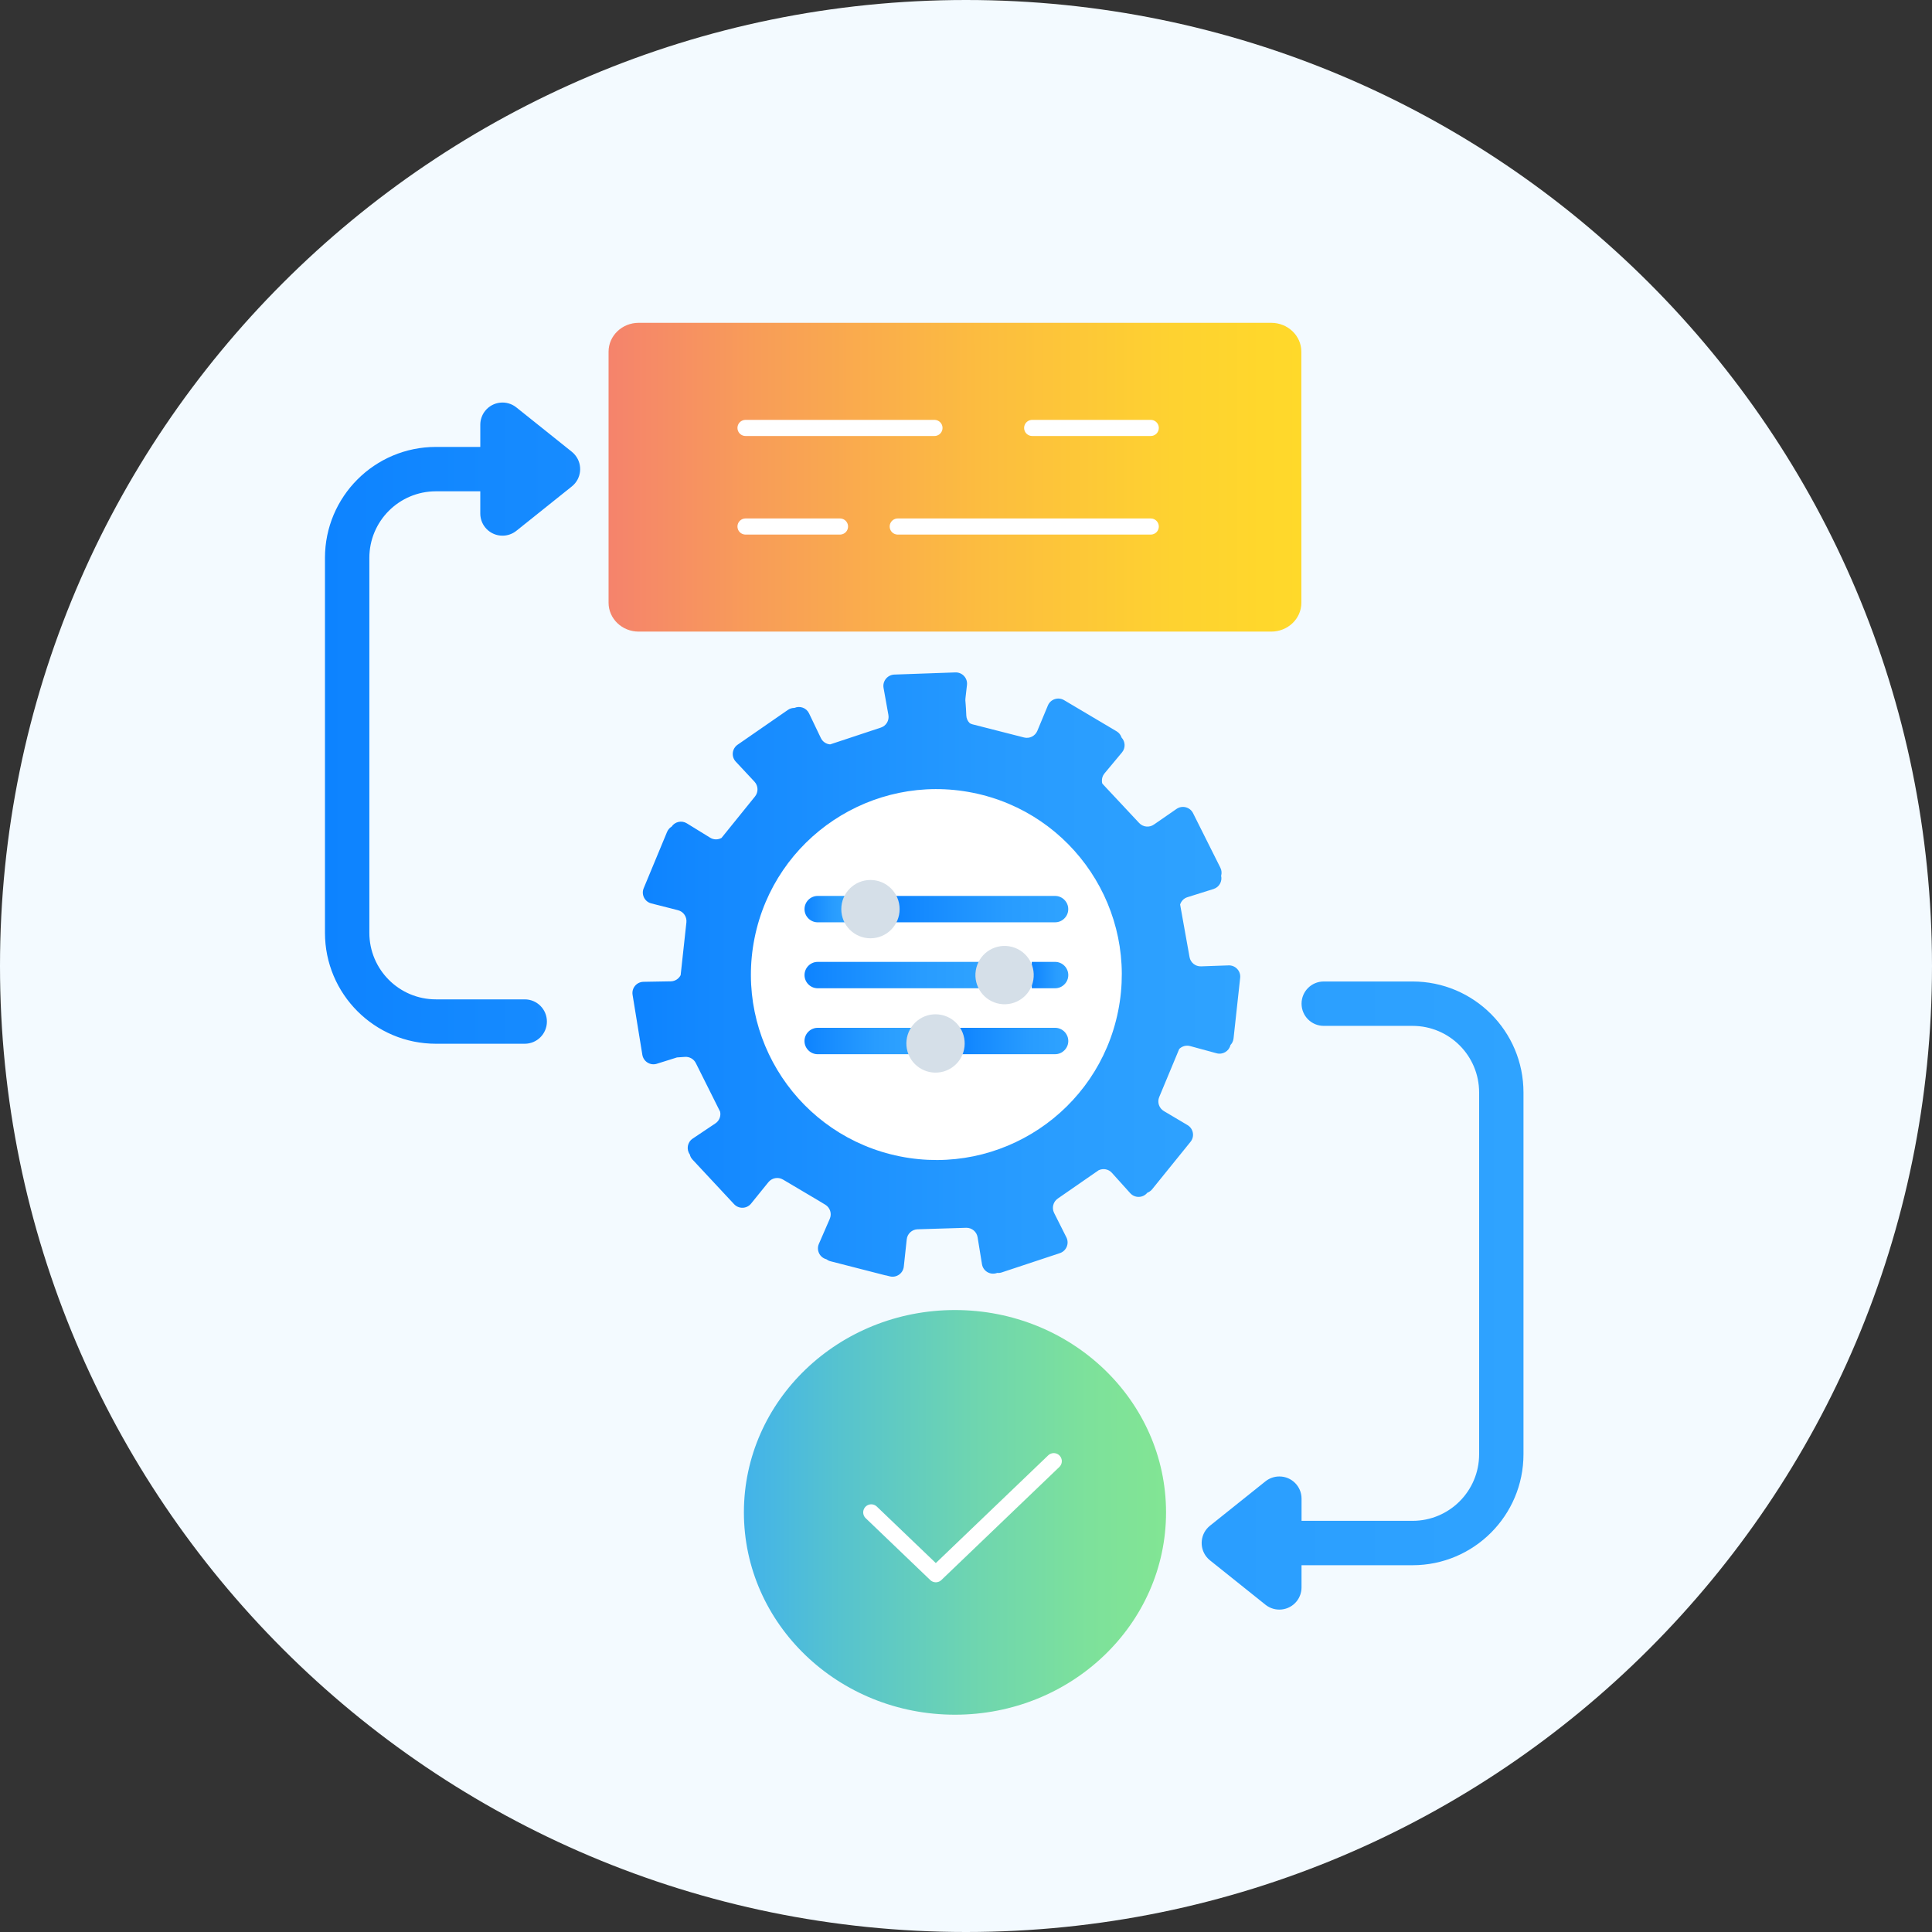 <svg width="120" height="120" viewBox="0 0 120 120" fill="none" xmlns="http://www.w3.org/2000/svg">
<rect x="0" y="0" width="120" height="120" fill="#333333" stroke="none"/>
<g clip-path="url(#clip0_210_1277)">
<path d="M60 120C93.137 120 120 93.137 120 60C120 26.863 93.137 0 60 0C26.863 0 0 26.863 0 60C0 93.137 26.863 120 60 120Z" fill="#F3FAFF"/>
<path d="M80.831 29.642V37.436C80.831 38.426 79.994 39.23 78.96 39.23H39.669C38.636 39.23 37.799 38.426 37.799 37.436V21.845C37.799 20.855 38.636 20.051 39.669 20.051H78.959C79.992 20.051 80.829 20.855 80.829 21.845V29.642H80.831Z" fill="url(#paint0_linear_210_1277)"/>
<path d="M64.11 26.58H71.476" stroke="white" stroke-miterlimit="10" stroke-linecap="round" stroke-linejoin="round"/>
<path d="M46.305 26.58H58.042" stroke="white" stroke-miterlimit="10" stroke-linecap="round" stroke-linejoin="round"/>
<path d="M55.76 32.703H71.476" stroke="white" stroke-miterlimit="10" stroke-linecap="round" stroke-linejoin="round"/>
<path d="M46.305 32.703H52.174" stroke="white" stroke-miterlimit="10" stroke-linecap="round" stroke-linejoin="round"/>
<path d="M59.315 106.503C66.555 106.503 72.425 100.877 72.425 93.936C72.425 86.995 66.555 81.369 59.315 81.369C52.074 81.369 46.205 86.995 46.205 93.936C46.205 100.877 52.074 106.503 59.315 106.503Z" fill="url(#paint1_linear_210_1277)"/>
<path d="M54.115 93.936L58.125 97.778L65.451 90.756" stroke="white" stroke-miterlimit="10" stroke-linecap="round" stroke-linejoin="round"/>
<path d="M77.029 60.733L76.618 64.498C76.6 64.661 76.53 64.802 76.426 64.91C76.337 65.289 75.949 65.527 75.562 65.42L73.92 64.973C73.672 64.906 73.414 64.982 73.243 65.155L72 68.141C71.867 68.462 71.99 68.832 72.289 69.01L73.759 69.882C74.124 70.099 74.216 70.591 73.944 70.922L71.559 73.871C71.479 73.969 71.377 74.038 71.265 74.081L71.255 74.091C70.984 74.417 70.486 74.426 70.2 74.11L69.062 72.847C68.853 72.612 68.514 72.554 68.236 72.688L65.701 74.444C65.415 74.642 65.316 75.021 65.471 75.334L66.238 76.859C66.426 77.24 66.233 77.701 65.829 77.835L62.225 79.03C62.129 79.062 62.032 79.072 61.939 79.062L61.89 79.078C61.486 79.203 61.062 78.944 60.993 78.524L60.72 76.847C60.664 76.505 60.366 76.254 60.016 76.26L56.992 76.353C56.644 76.364 56.356 76.632 56.319 76.976L56.136 78.674C56.089 79.097 55.677 79.382 55.264 79.276L55.059 79.224C55.027 79.22 54.995 79.214 54.962 79.206L51.588 78.34C51.489 78.316 51.402 78.271 51.327 78.214L51.318 78.211C50.909 78.1 50.693 77.65 50.861 77.262L51.54 75.701C51.677 75.382 51.561 75.011 51.265 74.829C50.99 74.66 51.117 74.735 48.633 73.265C48.332 73.086 47.947 73.158 47.728 73.426L46.653 74.755C46.386 75.088 45.885 75.105 45.594 74.792L43.011 72.021C42.926 71.93 42.869 71.819 42.845 71.704C42.618 71.39 42.693 70.942 43.025 70.72L44.436 69.775C44.68 69.612 44.789 69.319 44.727 69.046L43.219 66.03C43.093 65.778 42.826 65.626 42.545 65.645L42.049 65.679L40.795 66.073C40.39 66.2 39.968 65.936 39.898 65.519L39.291 61.792C39.222 61.372 39.54 60.99 39.966 60.982L41.668 60.952C41.93 60.947 42.161 60.794 42.276 60.569L42.634 57.287C42.671 56.942 42.449 56.621 42.112 56.535L40.455 56.113C40.04 56.01 39.818 55.562 39.981 55.169L41.434 51.669C41.495 51.527 41.594 51.417 41.715 51.343C41.92 51.038 42.337 50.939 42.66 51.139L44.107 52.03C44.327 52.168 44.599 52.166 44.815 52.045L44.816 52.043L46.894 49.471C47.113 49.201 47.1 48.81 46.864 48.554L45.7 47.307C45.409 46.995 45.463 46.5 45.815 46.255L48.934 44.096C49.061 44.008 49.204 43.968 49.346 43.969C49.682 43.824 50.086 43.963 50.251 44.308L50.986 45.842C51.096 46.072 51.319 46.217 51.561 46.235C51.565 46.235 51.57 46.233 51.57 46.233L54.712 45.192C55.043 45.083 55.243 44.748 55.18 44.404L54.879 42.725C54.805 42.307 55.12 41.917 55.546 41.899L59.34 41.765C59.767 41.751 60.108 42.117 60.061 42.54C59.904 43.986 59.963 43.017 60.019 44.444C60.027 44.631 60.108 44.8 60.238 44.922C60.289 44.95 60.343 44.973 60.402 44.989L63.607 45.807C63.946 45.893 64.294 45.717 64.43 45.396L65.085 43.821C65.249 43.426 65.724 43.27 66.091 43.487L69.353 45.422C69.508 45.513 69.613 45.655 69.663 45.811C69.898 46.062 69.92 46.458 69.688 46.735L68.6 48.04C68.487 48.177 68.434 48.346 68.442 48.514C68.442 48.564 68.45 48.612 68.462 48.658C68.473 48.674 68.484 48.69 68.498 48.706L70.755 51.118C70.993 51.374 71.385 51.415 71.671 51.215L73.076 50.244C73.426 50.002 73.91 50.124 74.102 50.506L75.799 53.894C75.882 54.059 75.891 54.236 75.847 54.396C75.926 54.741 75.73 55.105 75.375 55.217L73.752 55.727C73.529 55.795 73.369 55.969 73.3 56.179C73.3 56.187 73.3 56.19 73.302 56.198L73.885 59.449C73.947 59.791 74.251 60.035 74.6 60.022L76.308 59.962C76.733 59.946 77.075 60.311 77.029 60.733Z" fill="url(#paint2_linear_210_1277)"/>
<path d="M69.45 62.799C70.702 56.562 66.662 50.492 60.425 49.24C54.189 47.988 48.119 52.029 46.867 58.265C45.615 64.502 49.656 70.572 55.892 71.824C62.128 73.076 68.199 69.035 69.45 62.799Z" fill="white"/>
<path d="M64.084 59.744H65.534C65.984 59.744 66.353 60.113 66.353 60.564C66.353 60.789 66.264 60.994 66.112 61.141C65.965 61.292 65.761 61.382 65.536 61.382H64.085V59.744H64.084Z" fill="url(#paint3_linear_210_1277)"/>
<path d="M61.249 61.383H50.789C50.339 61.383 49.97 61.014 49.97 60.564C49.97 60.113 50.339 59.744 50.789 59.744H61.249V61.383Z" fill="url(#paint4_linear_210_1277)"/>
<path d="M52.649 57.287H50.789C50.339 57.287 49.97 56.918 49.97 56.468C49.97 56.017 50.339 55.648 50.789 55.648H52.649V57.287Z" fill="url(#paint5_linear_210_1277)"/>
<path d="M55.482 55.648H65.532C65.982 55.648 66.351 56.017 66.351 56.468C66.351 56.693 66.262 56.898 66.11 57.045C65.963 57.196 65.759 57.286 65.534 57.286H55.484V55.648H55.482Z" fill="url(#paint6_linear_210_1277)"/>
<path d="M65.534 65.478H59.579C59.718 65.236 59.799 64.957 59.799 64.658C59.799 64.359 59.718 64.081 59.579 63.839H65.534C65.984 63.839 66.353 64.208 66.353 64.658C66.353 64.883 66.264 65.088 66.112 65.235C65.964 65.388 65.759 65.478 65.534 65.478Z" fill="url(#paint7_linear_210_1277)"/>
<path d="M56.523 64.66C56.523 64.958 56.604 65.236 56.743 65.479H50.788C50.337 65.479 49.968 65.11 49.968 64.66C49.968 64.209 50.337 63.84 50.788 63.84H56.743C56.606 64.081 56.523 64.359 56.523 64.66Z" fill="url(#paint8_linear_210_1277)"/>
<path d="M54.066 58.279C55.066 58.279 55.877 57.468 55.877 56.468C55.877 55.468 55.066 54.657 54.066 54.657C53.065 54.657 52.254 55.468 52.254 56.468C52.254 57.468 53.065 58.279 54.066 58.279Z" fill="#D5DFE8"/>
<path d="M64.184 60.855C64.344 59.867 63.673 58.937 62.686 58.776C61.698 58.616 60.768 59.287 60.608 60.274C60.447 61.262 61.118 62.192 62.105 62.353C63.093 62.513 64.024 61.842 64.184 60.855Z" fill="#D5DFE8"/>
<path d="M59.241 66.224C60.021 65.598 60.146 64.458 59.52 63.678C58.894 62.897 57.754 62.772 56.974 63.398C56.194 64.024 56.069 65.165 56.695 65.945C57.321 66.725 58.461 66.85 59.241 66.224Z" fill="#D5DFE8"/>
<path d="M32.591 62.072H27.077C24.792 62.072 22.941 60.221 22.941 57.936V34.652C22.941 32.367 24.792 30.516 27.077 30.516H29.831V31.895C29.831 32.657 30.449 33.273 31.211 33.272C31.524 33.272 31.827 33.165 32.072 32.97L35.519 30.212C36.113 29.736 36.208 28.869 35.731 28.275C35.669 28.197 35.597 28.125 35.519 28.062L32.072 25.305C31.477 24.829 30.61 24.925 30.134 25.519C29.939 25.764 29.832 26.067 29.832 26.38V27.759H27.077C23.27 27.759 20.184 30.845 20.184 34.652V57.936C20.184 61.743 23.27 64.829 27.077 64.829H32.591C33.353 64.829 33.969 64.213 33.969 63.45C33.969 62.688 33.353 62.072 32.591 62.072ZM87.735 60.962H82.22C81.458 60.962 80.842 61.578 80.842 62.34C80.842 63.102 81.458 63.719 82.22 63.719H87.735C90.019 63.719 91.871 65.57 91.871 67.855V90.326C91.871 92.61 90.019 94.462 87.735 94.462H80.842V93.083C80.842 92.321 80.224 91.704 79.462 91.706C79.148 91.706 78.845 91.813 78.6 92.008L75.153 94.765C74.559 95.241 74.465 96.109 74.941 96.703C75.003 96.781 75.075 96.853 75.153 96.915L78.6 99.673C79.195 100.149 80.062 100.053 80.538 99.459C80.733 99.214 80.84 98.911 80.84 98.597V97.219H87.733C91.54 97.219 94.626 94.133 94.626 90.326V67.856C94.628 64.048 91.541 60.962 87.735 60.962Z" fill="url(#paint9_linear_210_1277)"/>
</g>
<defs>
<linearGradient id="paint0_linear_210_1277" x1="37.799" y1="29.641" x2="80.83" y2="29.641" gradientUnits="userSpaceOnUse">
<stop stop-color="#F5836C"/>
<stop offset="0.215" stop-color="#F89D58"/>
<stop offset="0.543" stop-color="#FCBD3F"/>
<stop offset="0.816" stop-color="#FED230"/>
<stop offset="1" stop-color="#FFD92A"/>
</linearGradient>
<linearGradient id="paint1_linear_210_1277" x1="46.204" y1="93.936" x2="72.426" y2="93.936" gradientUnits="userSpaceOnUse">
<stop stop-color="#42B3EA"/>
<stop offset="0.215" stop-color="#55C2D0"/>
<stop offset="0.543" stop-color="#6ED5B0"/>
<stop offset="0.816" stop-color="#7DE19B"/>
<stop offset="1" stop-color="#82E594"/>
</linearGradient>
<linearGradient id="paint2_linear_210_1277" x1="39.289" y1="60.53" x2="77.033" y2="60.53" gradientUnits="userSpaceOnUse">
<stop stop-color="#0D83FF"/>
<stop offset="0.137" stop-color="#1489FF"/>
<stop offset="0.653" stop-color="#289CFF"/>
<stop offset="1" stop-color="#2FA3FF"/>
</linearGradient>
<linearGradient id="paint3_linear_210_1277" x1="64.083" y1="60.564" x2="66.352" y2="60.564" gradientUnits="userSpaceOnUse">
<stop stop-color="#0D83FF"/>
<stop offset="0.137" stop-color="#1489FF"/>
<stop offset="0.653" stop-color="#289CFF"/>
<stop offset="1" stop-color="#2FA3FF"/>
</linearGradient>
<linearGradient id="paint4_linear_210_1277" x1="49.97" y1="60.564" x2="61.249" y2="60.564" gradientUnits="userSpaceOnUse">
<stop stop-color="#0D83FF"/>
<stop offset="0.137" stop-color="#1489FF"/>
<stop offset="0.653" stop-color="#289CFF"/>
<stop offset="1" stop-color="#2FA3FF"/>
</linearGradient>
<linearGradient id="paint5_linear_210_1277" x1="49.97" y1="56.468" x2="52.649" y2="56.468" gradientUnits="userSpaceOnUse">
<stop stop-color="#0D83FF"/>
<stop offset="0.137" stop-color="#1489FF"/>
<stop offset="0.653" stop-color="#289CFF"/>
<stop offset="1" stop-color="#2FA3FF"/>
</linearGradient>
<linearGradient id="paint6_linear_210_1277" x1="55.483" y1="56.468" x2="66.352" y2="56.468" gradientUnits="userSpaceOnUse">
<stop stop-color="#0D83FF"/>
<stop offset="0.137" stop-color="#1489FF"/>
<stop offset="0.653" stop-color="#289CFF"/>
<stop offset="1" stop-color="#2FA3FF"/>
</linearGradient>
<linearGradient id="paint7_linear_210_1277" x1="59.578" y1="64.659" x2="66.352" y2="64.659" gradientUnits="userSpaceOnUse">
<stop stop-color="#0D83FF"/>
<stop offset="0.137" stop-color="#1489FF"/>
<stop offset="0.653" stop-color="#289CFF"/>
<stop offset="1" stop-color="#2FA3FF"/>
</linearGradient>
<linearGradient id="paint8_linear_210_1277" x1="49.97" y1="64.659" x2="56.744" y2="64.659" gradientUnits="userSpaceOnUse">
<stop stop-color="#0D83FF"/>
<stop offset="0.137" stop-color="#1489FF"/>
<stop offset="0.653" stop-color="#289CFF"/>
<stop offset="1" stop-color="#2FA3FF"/>
</linearGradient>
<linearGradient id="paint9_linear_210_1277" x1="20.183" y1="62.489" x2="94.628" y2="62.489" gradientUnits="userSpaceOnUse">
<stop stop-color="#0D83FF"/>
<stop offset="0.137" stop-color="#1489FF"/>
<stop offset="0.653" stop-color="#289CFF"/>
<stop offset="1" stop-color="#2FA3FF"/>
</linearGradient>
<clipPath id="clip0_210_1277">
<rect width="120" height="120" fill="white"/>
</clipPath>
</defs>
</svg>
